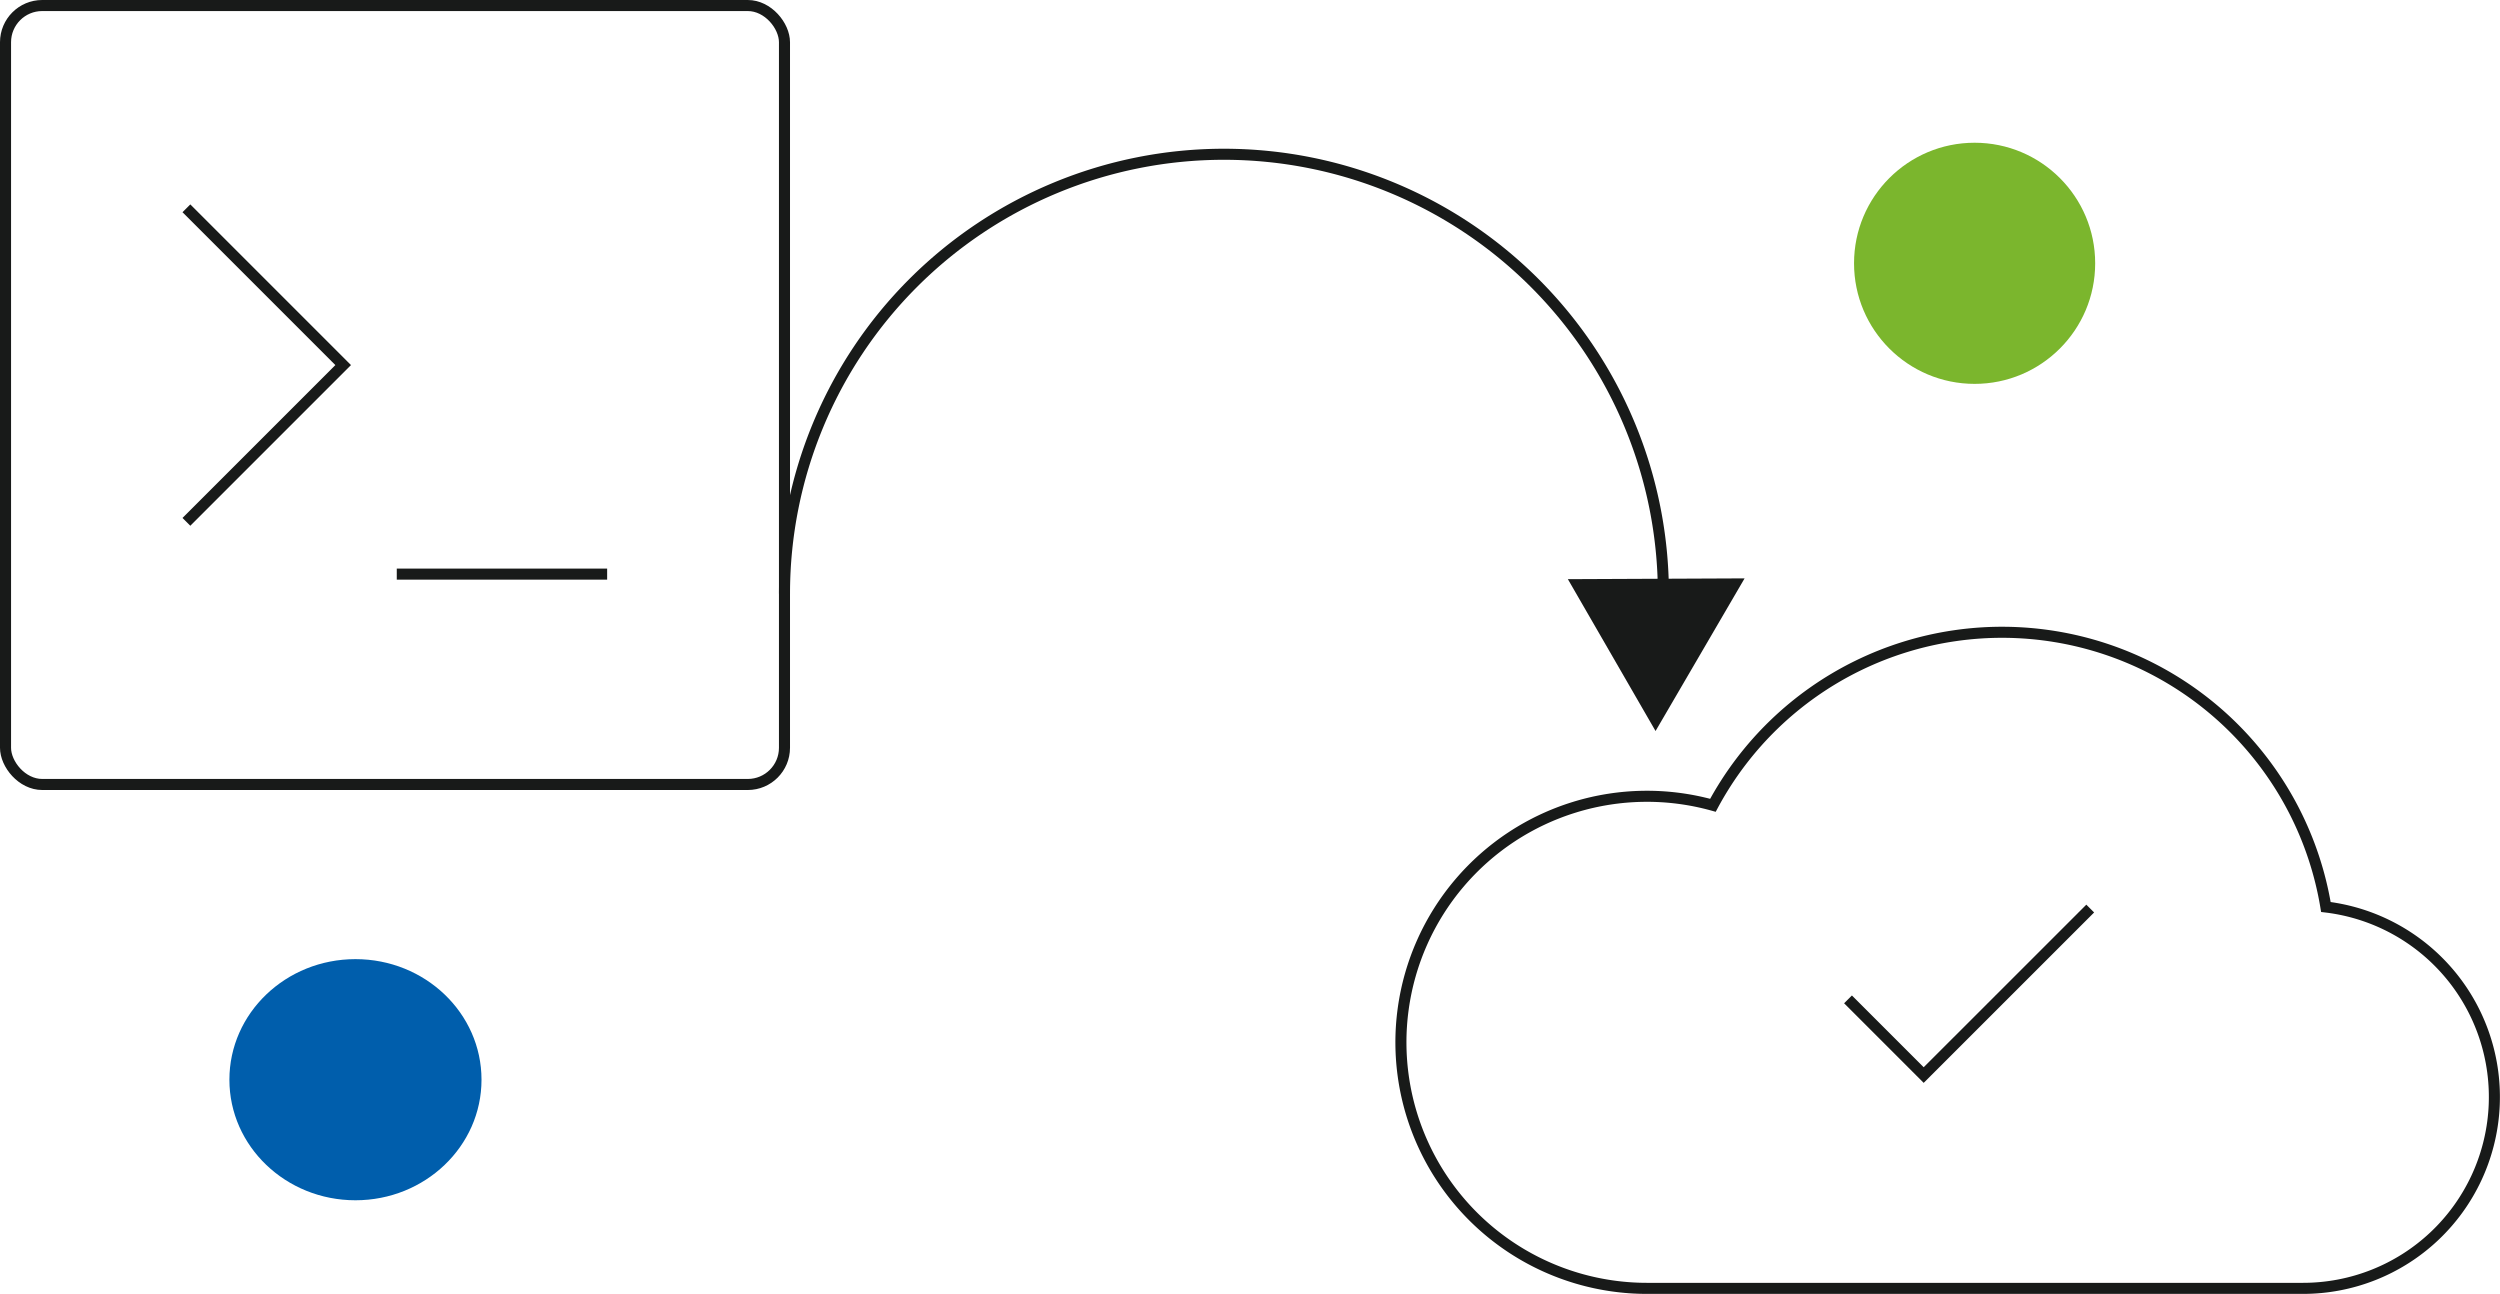 <svg xmlns="http://www.w3.org/2000/svg" width="253.345" height="131.12" viewBox="0 0 253.345 131.12">
  <g id="continuous-integration-_-delivery" data-name="continuous-integration-&amp;-delivery" transform="translate(-566.44 -1904.44)">
    <g id="Group_2351" data-name="Group 2351" transform="translate(567 1905)">
      <g id="Group_2348" data-name="Group 2348" transform="translate(141.406 63.518)">
        <g id="checkbox" transform="translate(45.308 27.993)">
          <path id="Path_12558" data-name="Path 12558" d="M6.667,17.868l7.669,7.669L31.211,8.664" transform="translate(-6.667 -8.664)" fill="none" stroke="#181a19" stroke-width="1.12"/>
        </g>
        <path id="cloud_2_" data-name="cloud (2)" d="M26.922,72.483a24.933,24.933,0,1,1,6.7-48.953A33.256,33.256,0,0,1,95.738,33.836a19.393,19.393,0,0,1-2.327,38.647Z" transform="translate(-2.003 -6.001)" fill="none" stroke="#181a19" stroke-width="1.12"/>
      </g>
      <g id="Group_2349" data-name="Group 2349">
        <g id="terminal" transform="translate(18.329 20.55)">
          <path id="Path_12562" data-name="Path 12562" d="M4,36.774,19.887,20.887,4,5" transform="translate(-4 -5)" fill="none" stroke="#181a19" stroke-width="1.12"/>
          <line id="Line_25" data-name="Line 25" x2="21.319" transform="translate(21.319 37.07)" fill="none" stroke="#181a19" stroke-width="1.12"/>
        </g>
        <rect id="Rectangle_15016" data-name="Rectangle 15016" width="78.938" height="78.938" rx="3.72" fill="none" stroke="#181a19" stroke-width="1.12"/>
      </g>
      <g id="Group_2350" data-name="Group 2350" transform="translate(78.938 15.073)">
        <path id="Path_12563" data-name="Path 12563" d="M102.834,45.033a44.533,44.533,0,0,0-89.066,0" transform="translate(-13.768 -0.5)" fill="none" stroke="#181a19" stroke-width="1.12"/>
        <path id="Polygon_3" data-name="Polygon 3" d="M7.92,0l7.92,13.86H0Z" transform="translate(92.358 36.684) rotate(60)" fill="#181a19" stroke="#181a19" stroke-width="1.12"/>
      </g>
    </g>
    <circle id="Ellipse_293" data-name="Ellipse 293" cx="12.218" cy="12.218" r="12.218" transform="translate(754.325 1918.905)" fill="#7bb62d"/>
    <ellipse id="Ellipse_294" data-name="Ellipse 294" cx="12.774" cy="12.218" rx="12.774" ry="12.218" transform="translate(589.687 2001.637)" fill="#005eac"/>
  </g>
</svg>
